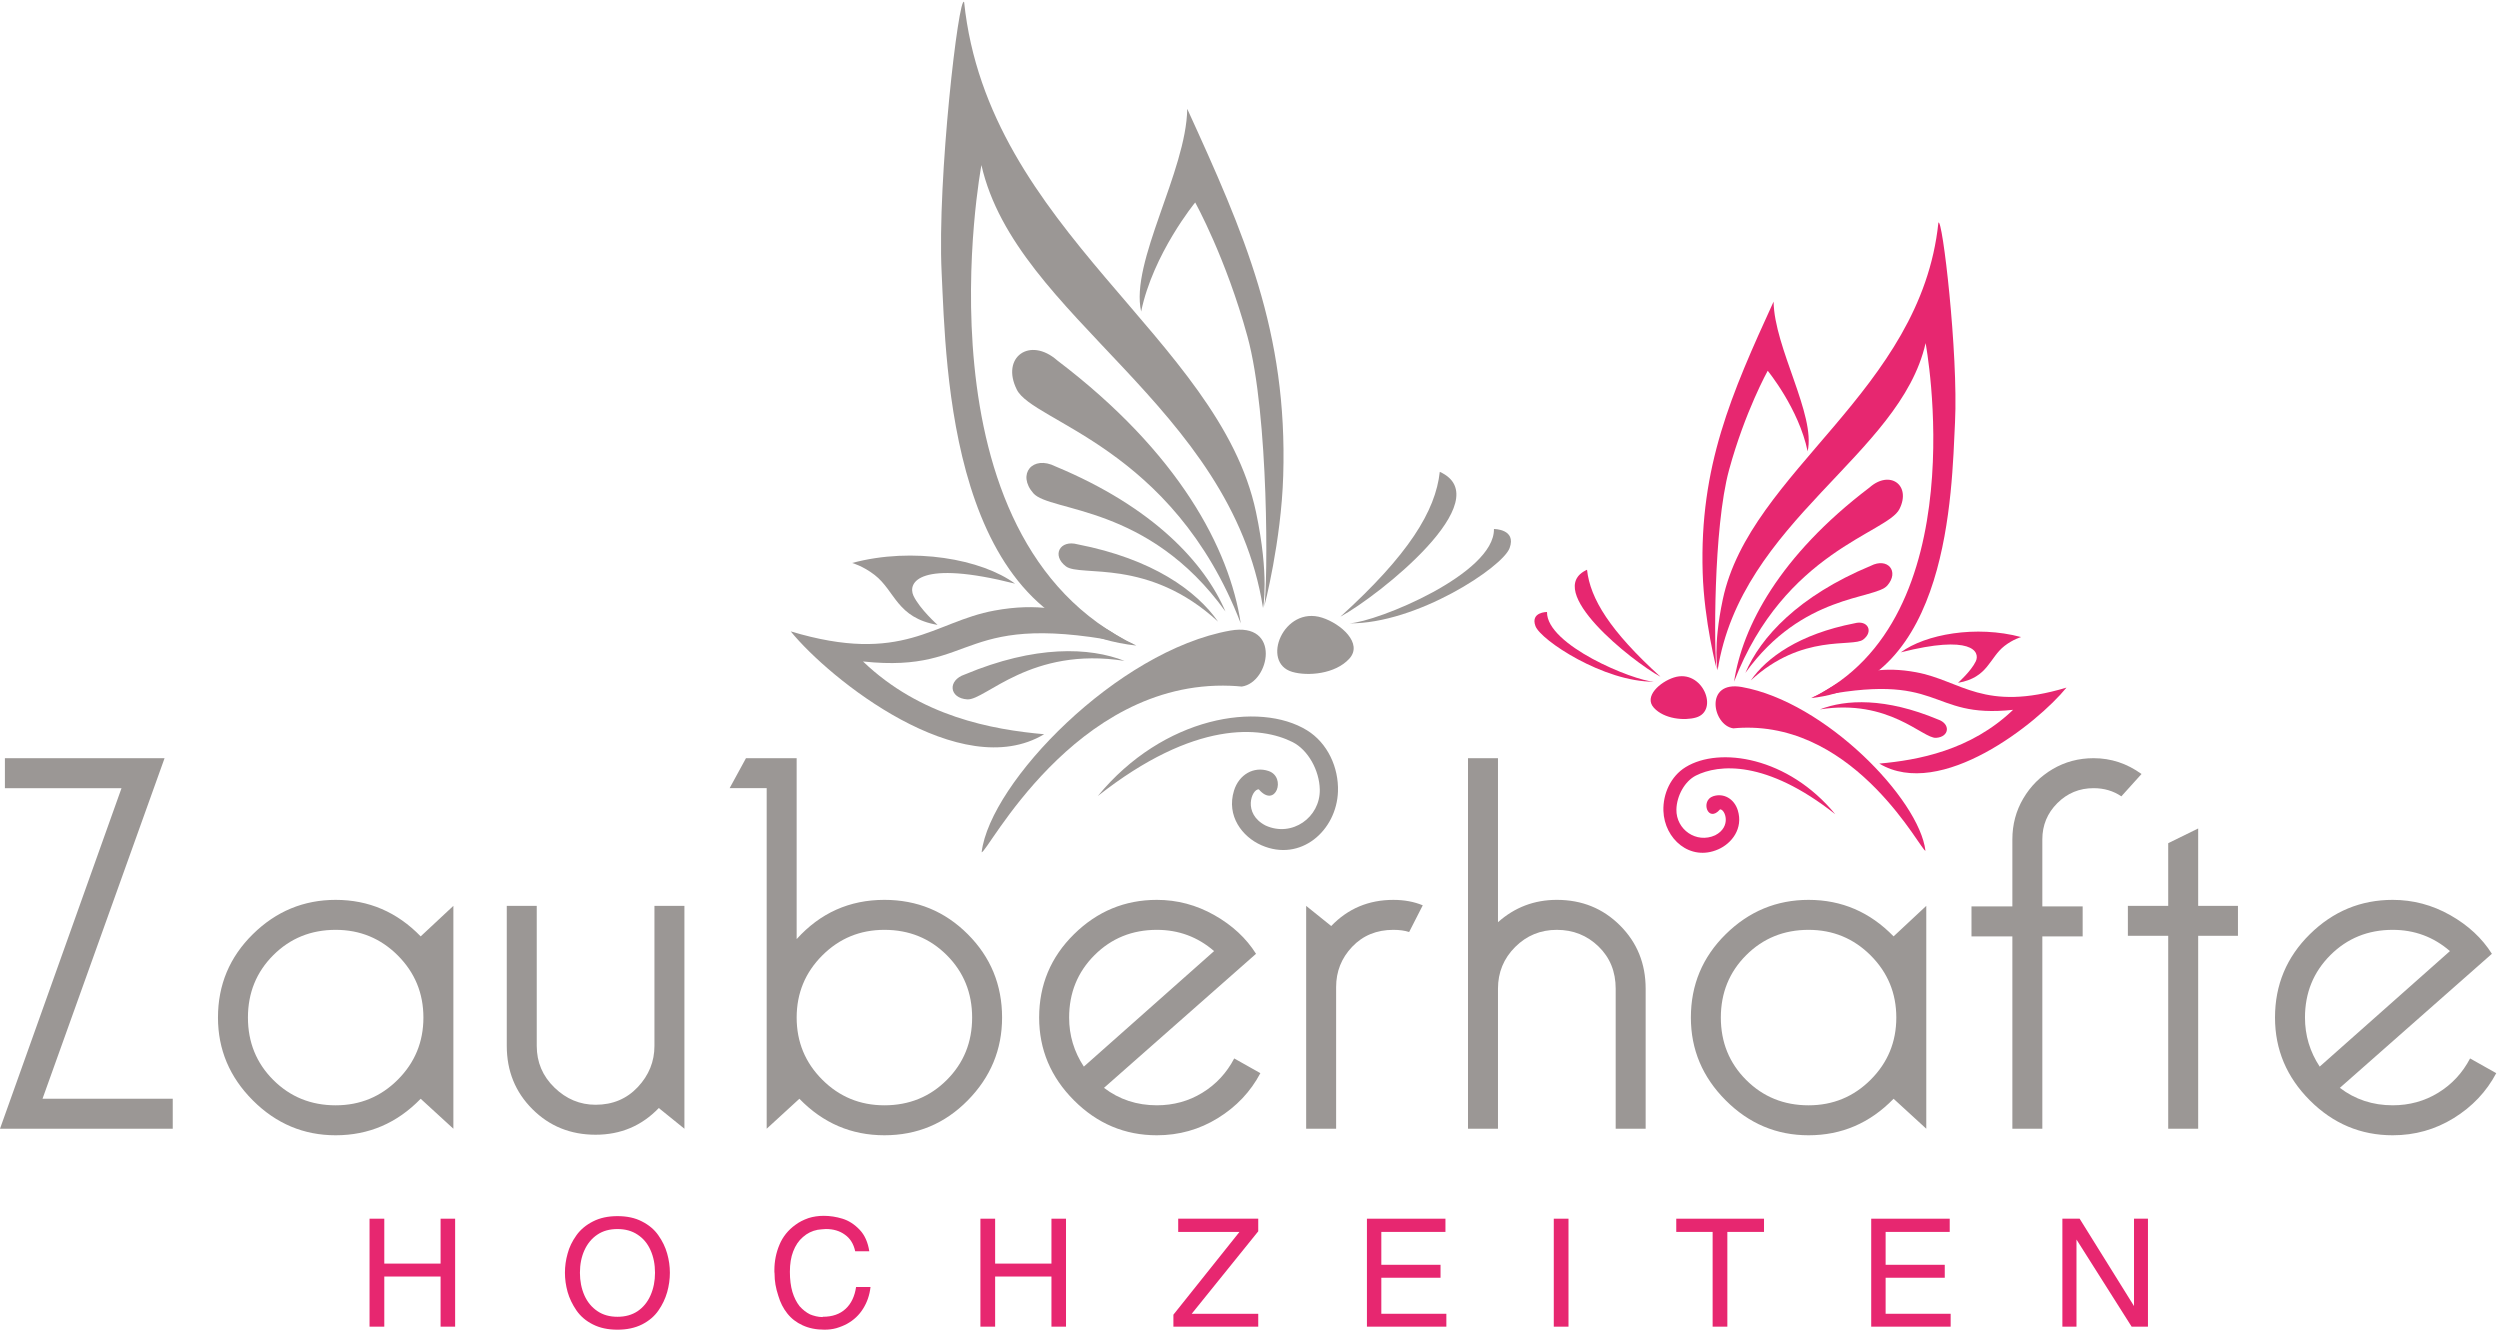 <?xml version="1.0" encoding="utf-8"?>
<!-- Generator: Adobe Illustrator 16.2.1, SVG Export Plug-In . SVG Version: 6.00 Build 0)  -->
<!DOCTYPE svg PUBLIC "-//W3C//DTD SVG 1.1//EN" "http://www.w3.org/Graphics/SVG/1.1/DTD/svg11.dtd">
<svg xmlns="http://www.w3.org/2000/svg" xmlns:xlink="http://www.w3.org/1999/xlink" version="1.1" id="Ebene_1" x="0px" y="0px" width="187px" height="100px" viewBox="0 0 285 152" enable-background="new 0 0 285 152" xml:space="preserve">
<g>
	<g>
		<path fill="#9B9795" d="M18.761,86.229L4.846,125.056h14.847v3.417H0l13.853-38.825H0.559v-3.418H18.761z"/>
		<path fill="#9B9795" d="M47.958,125.056c-2.692,2.775-5.923,4.162-9.691,4.162c-3.645,0-6.792-1.324-9.442-3.976    c-2.651-2.649-3.976-5.798-3.976-9.442c0-3.728,1.325-6.896,3.976-9.505c2.65-2.608,5.797-3.913,9.442-3.913    c3.768,0,6.999,1.388,9.691,4.162l3.727-3.479v25.407L47.958,125.056z M38.267,105.799c-2.817,0-5.187,0.963-7.113,2.888    c-1.926,1.926-2.889,4.298-2.889,7.113c0,2.817,0.963,5.188,2.889,7.113s4.296,2.889,7.113,2.889c2.774,0,5.135-0.973,7.082-2.92    c1.946-1.946,2.92-4.307,2.92-7.082c0-2.774-0.974-5.135-2.92-7.082C43.401,106.771,41.041,105.799,38.267,105.799z"/>
		<path fill="#9B9795" d="M78.023,103.065v25.407l-2.92-2.36c-1.947,2.029-4.348,3.044-7.206,3.044c-2.857,0-5.26-0.973-7.206-2.92    c-1.947-1.946-2.919-4.349-2.919-7.206v-15.965h3.417v15.965c0,1.863,0.673,3.447,2.019,4.752c1.345,1.305,2.909,1.957,4.69,1.957    c1.946,0,3.551-0.673,4.814-2.019c1.263-1.346,1.895-2.909,1.895-4.69v-15.965H78.023z"/>
		<path fill="#9B9795" d="M87.403,89.647h-4.225l1.864-3.418h5.777v20.625c2.691-2.981,6.026-4.473,10.001-4.473    c3.728,0,6.896,1.305,9.504,3.913c2.609,2.609,3.914,5.777,3.914,9.505c0,3.645-1.305,6.793-3.914,9.442    c-2.609,2.651-5.777,3.976-9.504,3.976c-3.769,0-6.999-1.387-9.691-4.162l-3.727,3.417V89.647z M100.821,105.799    c-2.775,0-5.136,0.973-7.082,2.919c-1.947,1.947-2.92,4.308-2.92,7.082c0,2.775,0.973,5.136,2.92,7.082    c1.946,1.947,4.307,2.92,7.082,2.92c2.816,0,5.187-0.963,7.113-2.889s2.889-4.296,2.889-7.113c0-2.815-0.963-5.188-2.889-7.113    C106.008,106.762,103.637,105.799,100.821,105.799z"/>
		<path fill="#9B9795" d="M140.702,120.459l2.981,1.678c-1.117,2.111-2.731,3.82-4.845,5.125c-2.112,1.304-4.432,1.956-6.957,1.956    c-3.645,0-6.792-1.324-9.442-3.976c-2.651-2.649-3.976-5.798-3.976-9.442c0-3.728,1.325-6.896,3.976-9.505    c2.65-2.608,5.797-3.913,9.442-3.913c2.319,0,4.504,0.58,6.555,1.739c2.049,1.16,3.633,2.631,4.751,4.41l-17.332,15.282    c1.739,1.326,3.748,1.988,6.026,1.988c1.904,0,3.634-0.476,5.188-1.429C138.622,123.421,139.833,122.116,140.702,120.459z     M123.558,121.391l14.848-13.17c-1.864-1.615-4.039-2.422-6.523-2.422c-2.817,0-5.187,0.963-7.113,2.888    c-1.926,1.926-2.889,4.298-2.889,7.113C121.88,117.829,122.439,119.693,123.558,121.391z"/>
		<path fill="#9B9795" d="M162.195,103.003l-1.553,3.044c-0.496-0.165-1.098-0.248-1.801-0.248c-1.906,0-3.469,0.643-4.689,1.926    c-1.223,1.283-1.834,2.816-1.834,4.597v16.151h-3.416v-25.407l2.857,2.298c1.904-1.987,4.266-2.981,7.082-2.981    C160.084,102.382,161.203,102.59,162.195,103.003z"/>
		<path fill="#9B9795" d="M184.188,112.508c0-1.946-0.652-3.551-1.957-4.814c-1.305-1.263-2.889-1.895-4.752-1.895    s-3.447,0.651-4.752,1.956s-1.957,2.889-1.957,4.753v15.965h-3.418V86.229h3.418v18.699c1.904-1.697,4.141-2.547,6.709-2.547    c2.857,0,5.258,0.974,7.205,2.92s2.92,4.348,2.92,7.206v15.965h-3.416V112.508z"/>
		<path fill="#9B9795" d="M215.869,125.056c-2.693,2.775-5.924,4.162-9.691,4.162c-3.645,0-6.793-1.324-9.443-3.976    c-2.65-2.649-3.975-5.798-3.975-9.442c0-3.728,1.324-6.896,3.975-9.505c2.65-2.608,5.799-3.913,9.443-3.913    c3.768,0,6.998,1.388,9.691,4.162l3.727-3.479v25.407L215.869,125.056z M206.178,105.799c-2.816,0-5.188,0.963-7.113,2.888    c-1.926,1.926-2.889,4.298-2.889,7.113c0,2.817,0.963,5.188,2.889,7.113s4.297,2.889,7.113,2.889c2.773,0,5.135-0.973,7.082-2.92    c1.945-1.946,2.92-4.307,2.92-7.082c0-2.774-0.975-5.135-2.92-7.082C211.312,106.771,208.951,105.799,206.178,105.799z"/>
		<path fill="#9B9795" d="M229.41,106.544h-4.66v-3.417h4.66v-7.641c0-1.698,0.414-3.251,1.242-4.659    c0.828-1.407,1.945-2.525,3.354-3.354c1.408-0.828,2.961-1.243,4.66-1.243c1.988,0,3.811,0.602,5.467,1.803l-2.299,2.547    c-0.912-0.621-1.967-0.932-3.168-0.932c-1.615,0-2.992,0.569-4.131,1.707c-1.141,1.141-1.709,2.517-1.709,4.132v7.641h4.598v3.417    h-4.598v21.929h-3.416V106.544z"/>
		<path fill="#9B9795" d="M247.176,106.481h-4.598v-3.416h4.598v-7.145l3.416-1.678v8.822h4.535v3.416h-4.535v21.991h-3.416V106.481    z"/>
		<path fill="#9B9795" d="M281.59,120.459l2.982,1.678c-1.117,2.111-2.732,3.82-4.846,5.125c-2.111,1.304-4.432,1.956-6.957,1.956    c-3.645,0-6.793-1.324-9.443-3.976c-2.65-2.649-3.975-5.798-3.975-9.442c0-3.728,1.324-6.896,3.975-9.505    c2.65-2.608,5.799-3.913,9.443-3.913c2.318,0,4.504,0.58,6.555,1.739c2.049,1.16,3.633,2.631,4.752,4.41l-17.332,15.282    c1.738,1.326,3.748,1.988,6.025,1.988c1.904,0,3.635-0.476,5.188-1.429C279.51,123.421,280.721,122.116,281.59,120.459z     M264.445,121.391l14.848-13.17c-1.865-1.615-4.039-2.422-6.523-2.422c-2.816,0-5.188,0.963-7.113,2.888    c-1.926,1.926-2.889,4.298-2.889,7.113C262.768,117.829,263.326,119.693,264.445,121.391z"/>
	</g>
	<path fill-rule="evenodd" clip-rule="evenodd" fill="#9B9795" d="M125.148,90.546c7.485-9.115,18.442-10.824,23.844-7.498   c2.363,1.453,3.627,4.25,3.537,6.973c-0.15,4.463-4.254,8.094-8.723,6.135c-2.186-0.955-4.02-3.342-3.131-6.225   c0.574-1.863,2.281-2.795,3.93-2.244c2.086,0.691,0.816,4.346-1.102,2.092c-0.809-0.039-1.883,2.764,0.781,4.131   c3.002,1.363,6.238-0.922,6.172-4.119c-0.049-2.168-1.324-4.5-3.105-5.398C143.77,82.591,136.206,81.823,125.148,90.546z"/>
	<path fill-rule="evenodd" clip-rule="evenodd" fill="#E72770" d="M209.217,92.614c-5.354-6.521-13.191-7.744-17.057-5.364   c-1.691,1.038-2.596,3.04-2.531,4.987c0.107,3.193,3.043,5.791,6.24,4.389c1.564-0.684,2.875-2.391,2.24-4.451   c-0.41-1.334-1.633-2.002-2.811-1.607c-1.492,0.496-0.584,3.109,0.787,1.496c0.578-0.027,1.348,1.977-0.559,2.955   c-2.148,0.977-4.463-0.66-4.416-2.945c0.035-1.553,0.947-3.219,2.223-3.863C195.896,86.923,201.307,86.373,209.217,92.614z"/>
	<g>
		<g>
			<path fill-rule="evenodd" clip-rule="evenodd" fill="#9B9795" d="M129.544,73.393c-21.34-2.309-21.672-31.805-22.197-42.505     c-0.521-10.704,1.962-31.847,2.563-30.854c2.709,26.008,29.082,38.307,33.273,58.135c1.553,7.336,0.801,10.937,0.801,10.937     c-3.633-23.103-28.157-33.099-32.102-50.49C111.883,18.615,103.846,61.243,129.544,73.393z"/>
			<path fill-rule="evenodd" clip-rule="evenodd" fill="#9B9795" d="M130.09,35.312c-1.274-5.636,5.15-15.97,5.255-23.106     c6.521,14.266,11.446,25.451,10.942,41.815c-0.225,7.526-2.156,14.894-2.156,14.894c0.408-2.439,0.543-21.781-1.918-30.748     c-2.449-8.967-5.962-15.289-5.962-15.289S131.451,28.727,130.09,35.312z"/>
			<path fill-rule="evenodd" clip-rule="evenodd" fill="#9B9795" d="M113.368,69.401c-6.987,1.279-10.41,6.232-23.227,2.373     c4.448,5.469,19.406,17.415,28.891,11.725c-5.936-0.529-14.085-2.006-20.649-8.295c13.423,1.438,10.542-6.191,31.09-1.883     C126.914,72.697,123.207,67.587,113.368,69.401z"/>
			<path fill-rule="evenodd" clip-rule="evenodd" fill="#9B9795" d="M115.718,66.334c-3.79-2.791-11.628-4.226-18.572-2.359     c0,0,1.238,0.34,2.567,1.37c2.362,1.843,2.507,4.888,7.17,5.69c0,0-2.022-1.802-2.747-3.322     C103.435,66.187,104.813,63.571,115.718,66.334z"/>
			<path fill-rule="evenodd" clip-rule="evenodd" fill="#9B9795" d="M140.24,71.685c-12.874,2.296-27.364,17.291-28.333,25.259     c0.537,0.338,10.484-19.652,28.353-18.969c0.426,0.018,0.859,0.043,1.301,0.09C144.779,77.601,146.086,70.647,140.24,71.685z"/>
			<path fill-rule="evenodd" clip-rule="evenodd" fill="#9B9795" d="M150.727,70.213c2.137,0.686,4.689,2.928,3.092,4.676     c-1.594,1.752-4.732,2.018-6.5,1.503C143.68,75.342,146.32,68.801,150.727,70.213z"/>
			<path fill-rule="evenodd" clip-rule="evenodd" fill="#9B9795" d="M164.135,53.586c-0.479,4.463-3.562,9.469-11.336,16.518     C157.238,67.686,171.025,56.716,164.135,53.586z"/>
			<path fill-rule="evenodd" clip-rule="evenodd" fill="#9B9795" d="M153.818,70.861c3.213-0.181,16.584-5.653,16.492-10.757     c0,0,2.586-0.011,1.785,2.173C171.301,64.452,161.518,70.922,153.818,70.861z"/>
			<path fill-rule="evenodd" clip-rule="evenodd" fill="#9B9795" d="M141.445,70.861c-1.289-8.512-7.024-19.428-20.902-29.964     c-3.139-2.775-6.476-0.375-4.625,3.32C117.763,47.922,133.678,50.701,141.445,70.861z"/>
			<path fill-rule="evenodd" clip-rule="evenodd" fill="#9B9795" d="M139.702,69.51c-2.363-5.517-8.167-11.871-19.37-16.539     c-2.614-1.326-4.436,0.881-2.531,3.057C119.699,58.198,130.918,57.27,139.702,69.51z"/>
			<path fill-rule="evenodd" clip-rule="evenodd" fill="#9B9795" d="M138.861,70.665c-2.457-3.526-7.461-7.15-16.01-8.814     c-2.028-0.56-2.985,1.254-1.339,2.51C123.165,65.614,130.918,63.336,138.861,70.665z"/>
			<path fill-rule="evenodd" clip-rule="evenodd" fill="#9B9795" d="M128.197,75.139c-4-1.568-10.167-1.818-18.214,1.549     c-1.993,0.668-1.784,2.705,0.287,2.838C112.328,79.653,117.517,73.452,128.197,75.139z"/>
		</g>
	</g>
	<g>
		<path fill-rule="evenodd" clip-rule="evenodd" fill="#E72770" d="M206.475,79.379c15.762-1.706,16.008-23.494,16.396-31.398    c0.385-7.907-1.451-23.525-1.895-22.792c-2,19.212-21.482,28.297-24.578,42.943c-1.146,5.419-0.592,8.079-0.592,8.079    c2.684-17.066,20.799-24.45,23.713-37.297C219.52,38.915,225.455,70.403,206.475,79.379z"/>
		<path fill-rule="evenodd" clip-rule="evenodd" fill="#E72770" d="M206.07,51.249c0.941-4.163-3.805-11.796-3.881-17.068    c-4.818,10.538-8.455,18.8-8.084,30.889c0.166,5.56,1.594,11.001,1.594,11.001c-0.301-1.802-0.4-16.089,1.416-22.713    c1.809-6.624,4.404-11.294,4.404-11.294S205.066,46.384,206.07,51.249z"/>
		<path fill-rule="evenodd" clip-rule="evenodd" fill="#E72770" d="M218.422,76.43c5.162,0.945,7.691,4.604,17.158,1.753    c-3.285,4.04-14.336,12.863-21.342,8.662c4.385-0.392,10.406-1.482,15.254-6.129c-9.916,1.062-7.787-4.573-22.967-1.391    C208.418,78.864,211.154,75.09,218.422,76.43z"/>
		<path fill-rule="evenodd" clip-rule="evenodd" fill="#E72770" d="M216.688,74.165c2.799-2.062,8.588-3.121,13.719-1.743    c0,0-0.916,0.251-1.896,1.012c-1.746,1.361-1.852,3.61-5.297,4.204c0,0,1.494-1.331,2.029-2.455    C225.76,74.056,224.742,72.123,216.688,74.165z"/>
		<path fill-rule="evenodd" clip-rule="evenodd" fill="#E72770" d="M198.572,78.117c9.51,1.696,20.213,12.772,20.93,18.658    c-0.396,0.25-7.744-14.517-20.943-14.012c-0.314,0.013-0.635,0.032-0.961,0.067C195.221,82.486,194.256,77.351,198.572,78.117z"/>
		<path fill-rule="evenodd" clip-rule="evenodd" fill="#E72770" d="M190.826,77.03c-1.578,0.506-3.465,2.162-2.285,3.453    c1.178,1.295,3.498,1.49,4.803,1.111C196.033,80.819,194.082,75.987,190.826,77.03z"/>
		<path fill-rule="evenodd" clip-rule="evenodd" fill="#E72770" d="M180.922,64.748c0.354,3.296,2.631,6.994,8.373,12.201    C186.016,75.163,175.83,67.06,180.922,64.748z"/>
		<path fill-rule="evenodd" clip-rule="evenodd" fill="#E72770" d="M188.541,77.509c-2.373-0.134-12.25-4.177-12.182-7.946    c0,0-1.91-0.008-1.318,1.605C175.627,72.774,182.854,77.554,188.541,77.509z"/>
		<path fill-rule="evenodd" clip-rule="evenodd" fill="#E72770" d="M197.684,77.509c0.951-6.288,5.188-14.352,15.439-22.135    c2.318-2.05,4.783-0.277,3.416,2.453C215.176,60.564,203.42,62.616,197.684,77.509z"/>
		<path fill-rule="evenodd" clip-rule="evenodd" fill="#E72770" d="M198.971,76.511c1.744-4.075,6.031-8.769,14.309-12.217    c1.93-0.98,3.275,0.65,1.869,2.258C213.746,68.154,205.459,67.469,198.971,76.511z"/>
		<path fill-rule="evenodd" clip-rule="evenodd" fill="#E72770" d="M199.592,77.363c1.812-2.605,5.51-5.282,11.826-6.511    c1.498-0.413,2.205,0.926,0.988,1.854C211.186,73.632,205.459,71.95,199.592,77.363z"/>
		<path fill-rule="evenodd" clip-rule="evenodd" fill="#E72770" d="M207.469,80.669c2.953-1.158,7.51-1.344,13.453,1.144    c1.473,0.493,1.318,1.999-0.211,2.097C219.191,84.003,215.357,79.422,207.469,80.669z"/>
	</g>
	<g>
		<polygon fill="#E72770" points="50.227,143.847 43.809,143.847 43.809,138.728 42.128,138.728 42.128,151.036 43.809,151.036     43.809,145.321 50.227,145.321 50.227,151.036 51.885,151.036 51.885,138.728 50.227,138.728   "/>
		<path fill="#E72770" d="M76.366,144.892c0-0.736-0.102-1.461-0.309-2.188c-0.206-0.736-0.54-1.428-1.01-2.09    c-0.455-0.654-1.076-1.174-1.867-1.574c-0.772-0.404-1.705-0.605-2.789-0.605c-1.072,0-2.003,0.201-2.79,0.605    c-0.789,0.4-1.415,0.92-1.885,1.574c-0.49,0.688-0.824,1.377-1.008,2.09c-0.207,0.727-0.305,1.451-0.305,2.188    c0,0.721,0.099,1.447,0.305,2.191c0.203,0.717,0.542,1.424,1.008,2.104c0.47,0.676,1.093,1.203,1.869,1.592    c0.786,0.402,1.723,0.602,2.806,0.602c1.072,0,2.009-0.199,2.809-0.602c0.785-0.402,1.41-0.93,1.864-1.592    c0.446-0.637,0.777-1.334,0.993-2.084C76.265,146.354,76.366,145.624,76.366,144.892L76.366,144.892z M74.672,144.892    c0,0.943-0.171,1.807-0.515,2.58c-0.34,0.771-0.833,1.367-1.471,1.801c-0.64,0.426-1.401,0.637-2.294,0.637    c-0.889,0-1.647-0.211-2.275-0.637c-0.651-0.434-1.148-1.029-1.493-1.801c-0.341-0.773-0.512-1.637-0.512-2.58    c0-0.957,0.171-1.814,0.512-2.566c0.345-0.756,0.835-1.352,1.472-1.779c0.632-0.43,1.396-0.639,2.296-0.639    c0.893,0,1.654,0.209,2.294,0.639c0.652,0.428,1.141,1.016,1.471,1.764C74.5,143.067,74.672,143.935,74.672,144.892z"/>
		<path fill="#E72770" d="M88.299,144.976c0,0.447,0.035,0.867,0.104,1.268c0.068,0.4,0.177,0.824,0.322,1.266    c0.229,0.779,0.568,1.443,1.014,2.004c0.468,0.598,1.055,1.049,1.762,1.369c0.719,0.334,1.545,0.498,2.481,0.498    c0.491,0,0.942-0.057,1.354-0.17c0.467-0.139,0.879-0.307,1.231-0.5c0.766-0.424,1.376-0.996,1.83-1.729    c0.459-0.727,0.738-1.551,0.842-2.463h-1.646c-0.158,1.059-0.551,1.889-1.181,2.477c-0.649,0.609-1.517,0.914-2.599,0.914    l-0.067,0.033c-0.231,0-0.472-0.031-0.72-0.088c-0.274-0.066-0.505-0.141-0.685-0.219c-0.42-0.207-0.817-0.518-1.183-0.924    c-0.353-0.447-0.628-0.992-0.822-1.629c-0.193-0.654-0.289-1.418-0.289-2.293c0-0.902,0.124-1.68,0.375-2.326    c0.263-0.688,0.634-1.238,1.114-1.645c0.479-0.426,1.037-0.703,1.678-0.826l0.46-0.051l0.479-0.035    c0.844,0,1.564,0.209,2.156,0.639c0.608,0.422,1,1.051,1.184,1.898H99.1c-0.159-1.031-0.522-1.846-1.096-2.451    c-0.591-0.623-1.249-1.047-1.968-1.266c-0.718-0.219-1.426-0.326-2.12-0.326c-0.632,0-1.213,0.088-1.748,0.258    c-0.582,0.205-1.075,0.457-1.472,0.756c-0.845,0.602-1.456,1.367-1.834,2.273c-0.386,0.916-0.582,1.883-0.582,2.91v0.191    L88.299,144.976z"/>
		<polygon fill="#E72770" points="119.865,143.847 113.445,143.847 113.445,138.728 111.767,138.728 111.767,151.036     113.445,151.036 113.445,145.321 119.865,145.321 119.865,151.036 121.525,151.036 121.525,138.728 119.865,138.728   "/>
		<polygon fill="#E72770" points="133.768,151.036 143.439,151.036 143.439,149.567 135.855,149.567 143.439,140.167     143.439,138.728 134.315,138.728 134.315,140.235 141.3,140.235 133.768,149.671   "/>
		<polygon fill="#E72770" points="164.885,149.567 157.471,149.567 157.471,145.46 164.221,145.46 164.221,143.983 157.471,143.983     157.471,140.235 164.781,140.235 164.781,138.728 155.83,138.728 155.83,151.036 164.885,151.036   "/>
		<rect x="177.131" y="138.728" fill="#E72770" width="1.678" height="12.309"/>
		<polygon fill="#E72770" points="191.094,140.235 195.24,140.235 195.24,151.036 196.918,151.036 196.918,140.235 201.098,140.235     201.098,138.728 191.094,138.728   "/>
		<polygon fill="#E72770" points="222.375,149.567 214.961,149.567 214.961,145.46 221.703,145.46 221.703,143.983 214.961,143.983     214.961,140.235 222.268,140.235 222.268,138.728 213.318,138.728 213.318,151.036 222.375,151.036   "/>
		<polygon fill="#E72770" points="243.277,148.687 237.078,138.728 235.111,138.728 235.111,151.036 236.719,151.036     236.719,141.103 243.006,151.036 244.867,151.036 244.867,138.728 243.277,138.728   "/>
	</g>
</g>
</svg>
